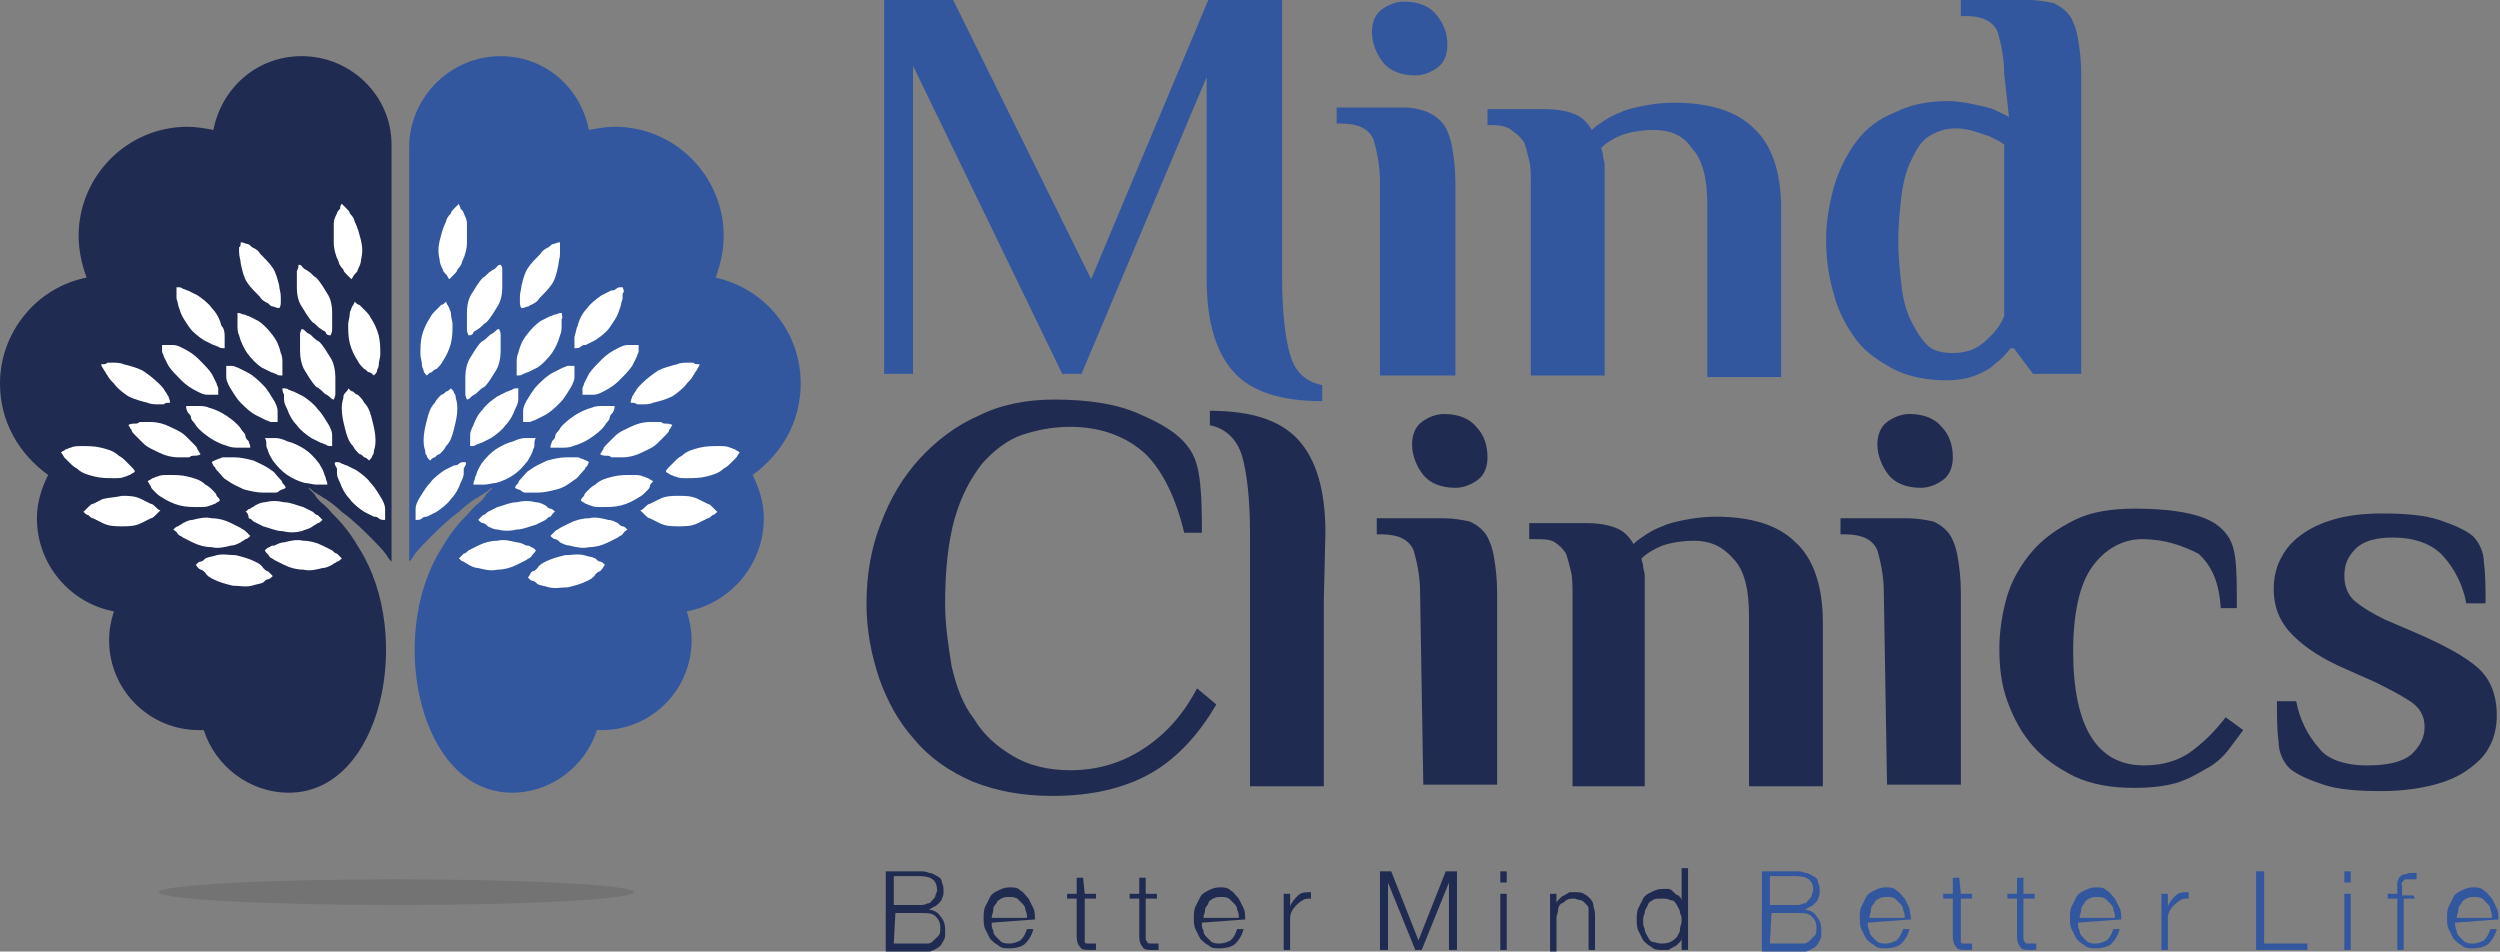 <?xml version="1.0" encoding="utf-8"?>
<!-- Generator: Adobe Illustrator 24.0.1, SVG Export Plug-In . SVG Version: 6.00 Build 0)  -->
<!DOCTYPE svg PUBLIC "-//W3C//DTD SVG 1.1//EN" "http://www.w3.org/Graphics/SVG/1.1/DTD/svg11.dtd">
<svg version="1.1" id="Layer_1" xmlns:x="http://ns.adobe.com/Extensibility/1.0/" xmlns:i="http://ns.adobe.com/AdobeIllustrator/10.0/" xmlns:graph="http://ns.adobe.com/Graphs/1.0/"
	 xmlns="http://www.w3.org/2000/svg" xmlns:xlink="http://www.w3.org/1999/xlink" x="0px" y="0px" width="155.8px" height="59.3px"
	 viewBox="0 0 155.8 59.3" style="enable-background:new 0 0 155.8 59.3;" xml:space="preserve">
<rect x="0" y="0" width="155.8" height="59.3" fill="#808080" stroke="none"/>
<style type="text/css">
	.st0{fill:#1F2B50;}
	.st1{fill:#FFFFFF;}
	.st2{fill:#32579F;}
	.st3{opacity:0.1;fill:#020203;enable-background:new    ;}
</style>
<g>
	<path class="st0" d="M18.8,3.5c-2.8,0-5,2-5.5,4.6c-0.5-0.1-1.1-0.2-1.6-0.2c-3.8,0-6.8,3.1-6.8,6.8c0,0.9,0.2,1.8,0.5,2.6
		C2.3,17.9,0,20.7,0,23.9c0,2.4,1.2,4.4,3,5.7c-0.4,0.8-0.7,1.7-0.7,2.7c0,2.9,2.1,5.3,4.8,5.8c-0.2,0.6-0.3,1.2-0.3,1.8
		c0,3.1,2.5,5.6,5.6,5.6c0.1,0,0.2,0,0.3,0c0.7,2.2,2.8,3.9,5.3,3.9c5.8,0,7.8-9.8,4.4-15.2c-0.4-0.7-0.9-1.4-1.5-2
		c-0.3-0.3-0.5-0.6-0.9-0.9c-0.2-0.2-0.3-0.3-0.4-0.5c-0.1-0.1-0.2-0.2-0.2-0.2c-0.1-0.1-0.2-0.2-0.2-0.2c0.1,0,0.2,0.1,0.3,0.2
		s0.2,0.1,0.3,0.2c0.2,0.1,0.3,0.2,0.5,0.3c0.3,0.2,0.7,0.5,1,0.8c0.7,0.5,1.3,1.1,1.9,1.7c0.3,0.3,0.6,0.6,0.9,1
		c0.1,0.2,0.2,0.3,0.3,0.4V9C24.4,6,21.9,3.5,18.8,3.5"/>
	<path class="st1" d="M5.2,31.9c0.1-0.1,0.2-0.2,0.3-0.3c0.1-0.1,0.2-0.2,0.3-0.2c0.2-0.1,0.4-0.2,0.6-0.3C6.8,31,7.2,31,7.6,30.9
		c0.4,0,0.8,0,1.2,0.2c0.2,0.1,0.4,0.2,0.6,0.3c0.1,0,0.2,0.1,0.3,0.2c0.1,0.1,0.2,0.2,0.3,0.2c-0.1,0.1-0.2,0.2-0.3,0.3
		c-0.1,0.1-0.2,0.2-0.3,0.2c-0.2,0.1-0.4,0.2-0.6,0.3c-0.4,0.2-0.8,0.2-1.2,0.2c-0.4,0-0.8,0-1.2-0.2c-0.2-0.1-0.4-0.2-0.6-0.3
		c-0.1,0-0.2-0.1-0.3-0.2C5.4,32.1,5.3,32,5.2,31.9"/>
	<path class="st1" d="M3.8,28.2C3.9,28.1,4,28.1,4.1,28c0.1,0,0.2-0.1,0.3-0.1c0.2-0.1,0.4-0.1,0.7-0.1c0.4,0,0.8,0,1.2,0.1
		c0.4,0.1,0.8,0.2,1.1,0.5c0.2,0.1,0.3,0.2,0.5,0.4c0.1,0.1,0.2,0.2,0.3,0.3c0.1,0.1,0.2,0.2,0.2,0.3c-0.1,0.1-0.2,0.1-0.3,0.2
		c-0.1,0-0.2,0.1-0.3,0.1c-0.2,0.1-0.4,0.1-0.7,0.1c-0.4,0-0.8,0-1.2-0.1c-0.4-0.1-0.8-0.2-1.1-0.5c-0.2-0.1-0.3-0.2-0.5-0.4
		c-0.1-0.1-0.2-0.2-0.3-0.3C4,28.5,3.9,28.3,3.8,28.2"/>
	<path class="st1" d="M21.3,12.7c0.1,0.1,0.2,0.2,0.3,0.3c0.1,0.1,0.2,0.2,0.2,0.3c0.2,0.2,0.3,0.4,0.3,0.5c0.2,0.4,0.3,0.8,0.4,1.2
		c0.1,0.4,0.1,0.8,0,1.2c0,0.2-0.1,0.4-0.2,0.6c0,0.1-0.1,0.2-0.2,0.3c-0.1,0.1-0.1,0.2-0.2,0.3c-0.1-0.1-0.2-0.2-0.3-0.3
		c-0.1-0.1-0.2-0.2-0.2-0.3c-0.2-0.2-0.3-0.4-0.3-0.5c-0.2-0.4-0.3-0.8-0.3-1.2c0-0.4,0-0.8,0-1.2c0-0.2,0.1-0.4,0.2-0.6
		c0-0.1,0.1-0.2,0.2-0.3C21.2,12.9,21.2,12.8,21.3,12.7"/>
	<path class="st1" d="M15,15.1c0.2,0,0.3,0.1,0.4,0.1c0.1,0,0.2,0.1,0.3,0.2c0.2,0.1,0.4,0.2,0.5,0.4c0.3,0.3,0.6,0.6,0.8,0.9
		c0.2,0.3,0.3,0.7,0.4,1.1c0,0.2,0.1,0.4,0.1,0.7c0,0.1,0,0.2,0,0.3c0,0.1,0,0.3-0.1,0.4c-0.2,0-0.3-0.1-0.4-0.1
		c-0.1,0-0.2-0.1-0.3-0.2c-0.2-0.1-0.4-0.2-0.5-0.4c-0.3-0.3-0.6-0.6-0.8-0.9c-0.2-0.3-0.3-0.7-0.4-1.2c0-0.2-0.1-0.4-0.1-0.7
		c0-0.1,0-0.2,0-0.3C15,15.4,15,15.2,15,15.1"/>
	<path class="st1" d="M11,17.9c0.2,0,0.3,0,0.4,0.1c0.1,0,0.2,0.1,0.3,0.1c0.2,0.1,0.4,0.2,0.6,0.3c0.3,0.2,0.7,0.5,0.9,0.8
		c0.3,0.3,0.5,0.7,0.6,1.1C14,20.5,14,20.8,14,21c0,0.1,0,0.2,0,0.3c0,0.1,0,0.3,0,0.4c-0.2,0-0.3,0-0.4-0.1c-0.1,0-0.2-0.1-0.3-0.1
		c-0.2-0.1-0.4-0.2-0.6-0.3c-0.3-0.2-0.7-0.5-0.9-0.8c-0.2-0.3-0.5-0.7-0.6-1.1c-0.1-0.2-0.1-0.4-0.2-0.7c0-0.1,0-0.2,0-0.3
		C11,18.2,11,18.1,11,17.9"/>
	<path class="st1" d="M6.3,22.7c0.2,0,0.3,0,0.4-0.1c0.1,0,0.2,0,0.3,0c0.2,0,0.5,0,0.7,0.1c0.4,0.1,0.8,0.2,1.2,0.4
		c0.3,0.2,0.7,0.5,1,0.8c0.2,0.2,0.3,0.3,0.4,0.5c0.1,0.1,0.1,0.2,0.2,0.3c0,0.1,0.1,0.2,0.1,0.4c-0.2,0-0.3,0-0.4,0.1
		c-0.1,0-0.2,0-0.3,0c-0.2,0-0.5,0-0.7-0.1c-0.4-0.1-0.8-0.2-1.2-0.4c-0.3-0.2-0.7-0.5-0.9-0.8c-0.2-0.2-0.3-0.3-0.4-0.5
		c-0.1-0.1-0.1-0.2-0.2-0.3C6.4,22.9,6.3,22.8,6.3,22.7"/>
	<path class="st1" d="M8,26.5c0.1-0.1,0.3-0.1,0.4-0.1c0.1,0,0.2,0,0.3-0.1c0.2,0,0.5,0,0.7,0c0.4,0,0.8,0.1,1.2,0.3
		c0.4,0.2,0.7,0.3,1,0.6c0.2,0.2,0.3,0.3,0.5,0.5c0.1,0.1,0.2,0.2,0.2,0.3c0.1,0.1,0.1,0.2,0.2,0.3c-0.1,0.1-0.3,0.1-0.4,0.1
		c-0.1,0-0.2,0-0.3,0.1c-0.2,0-0.5,0-0.7,0c-0.4,0-0.8-0.1-1.2-0.3c-0.4-0.2-0.7-0.3-1-0.6c-0.2-0.2-0.3-0.3-0.5-0.5
		c-0.1-0.1-0.2-0.2-0.2-0.3C8.1,26.7,8.1,26.6,8,26.5"/>
	<path class="st1" d="M10.1,21.5c0.2,0,0.3,0,0.4,0c0.1,0,0.2,0,0.3,0c0.2,0,0.4,0.1,0.6,0.2c0.4,0.2,0.7,0.4,1,0.7
		c0.3,0.3,0.6,0.6,0.8,0.9c0.1,0.2,0.2,0.4,0.3,0.6c0,0.1,0.1,0.2,0.1,0.3c0,0.1,0,0.2,0,0.4c-0.2,0-0.3,0-0.4,0c-0.1,0-0.2,0-0.3,0
		c-0.2,0-0.4-0.1-0.6-0.2c-0.4-0.2-0.7-0.4-1-0.7c-0.3-0.3-0.6-0.6-0.8-0.9c-0.1-0.2-0.2-0.4-0.3-0.6c0-0.1-0.1-0.2-0.1-0.3
		C10.1,21.8,10.1,21.7,10.1,21.5"/>
	<path class="st1" d="M18.6,16.5c0.2,0,0.2,0.1,0.3,0.2c0.1,0.1,0.2,0.1,0.3,0.2c0.2,0.1,0.3,0.3,0.5,0.4c0.3,0.3,0.5,0.7,0.7,1
		c0.2,0.3,0.3,0.7,0.3,1.2c0,0.2,0,0.4,0,0.7c0,0.1,0,0.2,0,0.3c0,0.1,0,0.2-0.1,0.4c-0.2,0-0.3-0.1-0.3-0.2
		c-0.1-0.1-0.2-0.1-0.3-0.2c-0.2-0.1-0.3-0.3-0.5-0.4c-0.3-0.3-0.5-0.7-0.7-1c-0.2-0.3-0.3-0.7-0.3-1.2c0-0.2,0-0.4,0-0.7
		c0-0.1,0-0.2,0-0.3C18.6,16.7,18.6,16.6,18.6,16.5"/>
	<path class="st1" d="M14.8,19.5c0.2,0,0.3,0.1,0.4,0.1c0.1,0,0.2,0.1,0.3,0.1c0.2,0.1,0.4,0.2,0.6,0.3c0.3,0.2,0.6,0.5,0.9,0.9
		s0.4,0.7,0.5,1.1c0.1,0.2,0.1,0.4,0.1,0.7c0,0.1,0,0.2,0,0.3c0,0.1,0,0.3,0,0.4c-0.2,0-0.3,0-0.4-0.1c-0.1,0-0.2-0.1-0.3-0.1
		c-0.2-0.1-0.4-0.2-0.6-0.3c-0.3-0.2-0.6-0.5-0.9-0.9c-0.2-0.3-0.4-0.7-0.5-1.1c-0.1-0.2-0.1-0.4-0.1-0.7c0-0.1,0-0.2,0-0.3
		C14.8,19.8,14.8,19.6,14.8,19.5"/>
	<path class="st1" d="M14.1,22.8c0.2,0,0.3,0,0.4,0c0.1,0,0.2,0.1,0.3,0.1c0.2,0.1,0.4,0.2,0.6,0.3c0.4,0.2,0.7,0.5,1,0.8
		c0.3,0.3,0.5,0.7,0.7,1c0.1,0.2,0.2,0.4,0.2,0.6c0,0.1,0,0.2,0,0.3s0,0.3,0,0.4c-0.2,0-0.3,0-0.4,0c-0.1,0-0.2-0.1-0.3-0.1
		c-0.2-0.1-0.4-0.2-0.6-0.3c-0.4-0.2-0.7-0.5-1-0.8c-0.3-0.3-0.5-0.7-0.7-1c-0.1-0.2-0.2-0.4-0.2-0.6c0-0.1,0-0.2,0-0.3
		C14.1,23.1,14.1,23,14.1,22.8"/>
	<path class="st1" d="M15.3,31.9c0.1-0.1,0.2-0.2,0.3-0.2c0.1-0.1,0.2-0.1,0.3-0.2c0.2-0.1,0.4-0.2,0.6-0.2c0.4-0.1,0.8-0.1,1.2,0
		c0.4,0,0.8,0.2,1.2,0.3c0.2,0.1,0.4,0.2,0.6,0.3c0.1,0.1,0.2,0.2,0.3,0.2c0.1,0.1,0.2,0.2,0.3,0.3c-0.1,0.1-0.2,0.2-0.3,0.2
		c-0.1,0.1-0.2,0.1-0.3,0.2C19.2,33,19,33,18.8,33.1c-0.4,0.1-0.8,0.1-1.2,0c-0.4,0-0.8-0.2-1.2-0.3c-0.2-0.1-0.4-0.2-0.6-0.3
		c-0.1-0.1-0.2-0.2-0.3-0.2C15.5,32.1,15.4,31.9,15.3,31.9"/>
	<path class="st1" d="M16.5,27.3c0.2,0,0.3,0,0.4,0c0.1,0,0.2,0,0.3,0c0.2,0,0.5,0.1,0.7,0.2c0.4,0.1,0.8,0.3,1.1,0.5
		c0.3,0.2,0.6,0.5,0.9,0.9c0.1,0.2,0.2,0.3,0.3,0.6c0,0.1,0.1,0.2,0.1,0.3s0.1,0.2,0.1,0.4c-0.2,0-0.3,0-0.4,0s-0.2,0-0.3,0
		c-0.2,0-0.5-0.1-0.7-0.1c-0.4-0.1-0.8-0.3-1.1-0.5c-0.3-0.2-0.6-0.5-0.9-0.9c-0.1-0.2-0.2-0.3-0.3-0.6c0-0.1-0.1-0.2-0.1-0.3
		C16.6,27.6,16.6,27.4,16.5,27.3"/>
	<path class="st1" d="M10.8,33c0.1-0.1,0.2-0.2,0.3-0.2c0.1-0.1,0.2-0.1,0.3-0.2c0.2-0.1,0.4-0.2,0.6-0.2c0.4-0.1,0.8-0.2,1.2-0.1
		c0.4,0,0.8,0.1,1.2,0.3c0.2,0.1,0.4,0.2,0.6,0.3c0.1,0.1,0.2,0.1,0.3,0.2c0.1,0.1,0.2,0.2,0.3,0.3c-0.1,0.1-0.2,0.2-0.3,0.2
		c-0.1,0.1-0.2,0.1-0.3,0.2c-0.2,0.1-0.4,0.2-0.6,0.2c-0.4,0.1-0.8,0.2-1.2,0.1c-0.4,0-0.8-0.1-1.2-0.3c-0.2-0.1-0.4-0.2-0.6-0.3
		c-0.1-0.1-0.2-0.1-0.3-0.2C11,33.1,10.9,33.1,10.8,33"/>
	<path class="st1" d="M13.2,28.8c0.1-0.1,0.2-0.1,0.4-0.2c0.1,0,0.2-0.1,0.3-0.1c0.2,0,0.5,0,0.7,0c0.4,0,0.8,0.1,1.2,0.2
		c0.4,0.2,0.7,0.3,1.1,0.6c0.2,0.1,0.3,0.3,0.5,0.5c0.1,0.1,0.2,0.2,0.2,0.3c0.1,0.1,0.2,0.2,0.2,0.3c-0.1,0.1-0.3,0.1-0.4,0.2
		s-0.2,0.1-0.3,0.1c-0.2,0-0.5,0-0.7,0c-0.4,0-0.8-0.1-1.2-0.2c-0.4-0.2-0.7-0.3-1.1-0.6c-0.2-0.1-0.3-0.3-0.5-0.5
		c-0.1-0.1-0.2-0.2-0.2-0.3C13.3,29.1,13.3,29,13.2,28.8"/>
	<path class="st1" d="M22.1,18.8c0.1,0.1,0.2,0.2,0.3,0.2c0.1,0.1,0.2,0.2,0.3,0.3c0.2,0.2,0.3,0.3,0.4,0.5c0.2,0.3,0.4,0.7,0.5,1.1
		s0.1,0.8,0.1,1.2c0,0.2-0.1,0.4-0.1,0.7c0,0.1-0.1,0.2-0.1,0.3s-0.1,0.2-0.2,0.3c-0.1-0.1-0.2-0.2-0.3-0.2s-0.2-0.2-0.3-0.2
		c-0.2-0.2-0.3-0.3-0.4-0.5c-0.2-0.3-0.4-0.7-0.5-1.1c-0.1-0.4-0.1-0.8-0.1-1.2c0-0.2,0.1-0.4,0.1-0.7c0-0.1,0.1-0.2,0.1-0.3
		C22,19,22.1,18.9,22.1,18.8"/>
	<path class="st1" d="M18.8,20.5c0.1,0,0.2,0.1,0.3,0.2c0.1,0.1,0.2,0.1,0.3,0.2c0.2,0.2,0.3,0.3,0.5,0.4c0.3,0.3,0.5,0.7,0.7,1
		c0.2,0.3,0.3,0.8,0.3,1.2c0,0.2,0,0.4,0,0.7c0,0.1,0,0.2,0,0.3c0,0.1,0,0.2-0.1,0.4c-0.1,0-0.2-0.1-0.3-0.2
		c-0.1-0.1-0.2-0.1-0.3-0.2c-0.2-0.2-0.3-0.3-0.5-0.4c-0.3-0.3-0.5-0.7-0.7-1s-0.3-0.8-0.3-1.2c0-0.2,0-0.4,0-0.7c0-0.1,0-0.2,0-0.3
		C18.7,20.8,18.7,20.7,18.8,20.5"/>
	<path class="st1" d="M21.7,24.2c0.1,0.1,0.2,0.2,0.3,0.2c0.1,0.1,0.2,0.2,0.3,0.2c0.2,0.2,0.3,0.3,0.4,0.5c0.3,0.3,0.4,0.7,0.5,1.1
		c0.1,0.4,0.2,0.8,0.2,1.2c0,0.2,0,0.4-0.1,0.7c0,0.1,0,0.2-0.1,0.3c0,0.1-0.1,0.2-0.2,0.3c-0.1-0.1-0.2-0.2-0.3-0.2
		c-0.1-0.1-0.2-0.2-0.3-0.2c-0.2-0.2-0.3-0.3-0.4-0.5c-0.3-0.3-0.4-0.7-0.5-1.1s-0.2-0.8-0.2-1.2c0-0.2,0-0.4,0.1-0.7
		c0-0.1,0-0.2,0.1-0.3C21.6,24.4,21.7,24.3,21.7,24.2"/>
	<path class="st1" d="M17.6,24.2c0.2,0,0.3,0,0.4,0.1c0.1,0,0.2,0.1,0.3,0.1c0.2,0.1,0.4,0.2,0.6,0.3c0.3,0.2,0.7,0.5,0.9,0.8
		c0.3,0.3,0.5,0.7,0.7,1c0.1,0.2,0.2,0.4,0.2,0.6c0,0.1,0,0.2,0,0.3s0,0.3,0,0.4c-0.2,0-0.3,0-0.4-0.1c-0.1,0-0.2-0.1-0.3-0.1
		c-0.2-0.1-0.4-0.2-0.6-0.3c-0.3-0.2-0.7-0.5-0.9-0.8c-0.3-0.3-0.5-0.7-0.6-1c-0.1-0.2-0.2-0.4-0.2-0.6c0-0.1,0-0.2,0-0.3
		C17.6,24.4,17.6,24.3,17.6,24.2"/>
	<path class="st1" d="M9.2,30c0.1-0.1,0.2-0.1,0.3-0.2c0.1,0,0.2-0.1,0.3-0.1c0.2-0.1,0.4-0.1,0.7-0.1c0.4,0,0.8,0,1.2,0.1
		c0.4,0.1,0.8,0.2,1.1,0.5c0.2,0.1,0.3,0.2,0.5,0.4c0.1,0.1,0.2,0.2,0.2,0.3c0.1,0.1,0.2,0.2,0.2,0.3c-0.1,0.1-0.2,0.1-0.3,0.2
		c-0.1,0-0.2,0.1-0.3,0.1c-0.2,0.1-0.4,0.1-0.7,0.1c-0.4,0-0.8,0-1.2-0.1c-0.4-0.1-0.8-0.3-1.1-0.5c-0.2-0.1-0.3-0.2-0.5-0.4
		c-0.1-0.1-0.2-0.2-0.2-0.3C9.3,30.2,9.3,30.1,9.2,30"/>
	<path class="st1" d="M11.6,25.3c0.2,0,0.3,0,0.4,0c0.1,0,0.2,0,0.3,0c0.2,0,0.5,0,0.7,0.1c0.4,0.1,0.8,0.3,1.1,0.5
		c0.3,0.2,0.7,0.5,0.9,0.8c0.1,0.2,0.3,0.3,0.3,0.5c0,0.1,0.1,0.2,0.2,0.3c0,0.1,0.1,0.2,0.1,0.4c-0.2,0-0.3,0-0.4,0
		c-0.1,0-0.2,0-0.3,0c-0.2,0-0.5,0-0.7-0.1c-0.4-0.1-0.8-0.3-1.1-0.5c-0.3-0.2-0.7-0.5-0.9-0.8c-0.1-0.2-0.3-0.3-0.3-0.5
		c0-0.1-0.1-0.2-0.2-0.3C11.6,25.5,11.6,25.4,11.6,25.3"/>
	<path class="st1" d="M20.9,28.8c0.2,0,0.3,0,0.4,0.1c0.1,0,0.2,0.1,0.3,0.1c0.2,0.1,0.4,0.2,0.6,0.3c0.3,0.2,0.7,0.5,0.9,0.8
		c0.3,0.3,0.5,0.7,0.7,1c0.1,0.2,0.2,0.4,0.2,0.6c0,0.1,0,0.2,0,0.3c0,0.1,0,0.3,0,0.4c-0.2,0-0.3,0-0.4-0.1s-0.2-0.1-0.3-0.1
		c-0.2-0.1-0.4-0.2-0.6-0.3c-0.3-0.2-0.7-0.5-0.9-0.8c-0.3-0.3-0.5-0.7-0.6-1c-0.1-0.2-0.2-0.4-0.2-0.6c0-0.1,0-0.2,0-0.3
		C20.9,29,20.8,28.9,20.9,28.8"/>
	<path class="st2" d="M31.2,3.5c2.8,0,5,2,5.5,4.6c0.5-0.1,1.1-0.2,1.6-0.2c3.8,0,6.8,3.1,6.8,6.8c0,0.9-0.2,1.8-0.5,2.6
		c3.1,0.7,5.3,3.4,5.3,6.6c0,2.4-1.2,4.4-3,5.7c0.4,0.8,0.7,1.7,0.7,2.7c0,2.9-2.1,5.3-4.8,5.8c0.2,0.6,0.3,1.2,0.3,1.8
		c0,3.1-2.5,5.6-5.6,5.6c-0.1,0-0.2,0-0.3,0c-0.7,2.2-2.8,3.9-5.3,3.9c-5.8,0-7.8-9.8-4.4-15.2c0.4-0.7,0.9-1.4,1.5-2
		c0.3-0.3,0.5-0.6,0.9-0.9c0.2-0.2,0.3-0.3,0.4-0.5c0.1-0.1,0.2-0.2,0.2-0.2c0.1-0.1,0.2-0.2,0.2-0.2c-0.1,0-0.2,0.1-0.3,0.2
		s-0.2,0.1-0.3,0.2c-0.2,0.1-0.3,0.2-0.5,0.3c-0.3,0.2-0.7,0.5-1,0.8c-0.7,0.5-1.3,1.1-1.9,1.7c-0.3,0.3-0.6,0.6-0.9,1
		c-0.1,0.2-0.2,0.3-0.3,0.4V9C25.6,6,28.1,3.5,31.2,3.5"/>
	<path class="st1" d="M16.5,34.3c0.1-0.1,0.2-0.2,0.3-0.2C16.9,34,17,34,17.1,34c0.2-0.1,0.4-0.2,0.6-0.2c0.4-0.1,0.8-0.2,1.2-0.1
		c0.4,0,0.8,0.1,1.2,0.3c0.2,0.1,0.4,0.2,0.6,0.3c0.1,0.1,0.2,0.2,0.3,0.2c0.1,0.1,0.2,0.2,0.3,0.3c-0.1,0.1-0.2,0.2-0.3,0.2
		c-0.1,0.1-0.2,0.1-0.3,0.2c-0.2,0.1-0.4,0.2-0.6,0.2c-0.4,0.1-0.8,0.2-1.2,0.1c-0.4,0-0.8-0.1-1.2-0.3c-0.2-0.1-0.4-0.2-0.6-0.3
		c-0.1-0.1-0.2-0.1-0.3-0.2C16.7,34.5,16.6,34.5,16.5,34.3"/>
	<path class="st1" d="M12.2,35.2c0.1-0.1,0.2-0.2,0.3-0.2c0.1,0,0.2-0.1,0.3-0.2c0.2-0.1,0.4-0.1,0.7-0.2c0.4-0.1,0.8,0,1.2,0
		c0.4,0.1,0.8,0.2,1.2,0.4c0.2,0.1,0.4,0.2,0.5,0.4c0.1,0.1,0.2,0.2,0.3,0.2c0.1,0.1,0.2,0.2,0.3,0.3c-0.1,0.1-0.2,0.2-0.3,0.2
		c-0.1,0-0.2,0.1-0.3,0.2c-0.2,0.1-0.4,0.1-0.7,0.2c-0.4,0.1-0.8,0-1.2,0c-0.4-0.1-0.8-0.2-1.2-0.4c-0.2-0.1-0.4-0.2-0.5-0.4
		c-0.1-0.1-0.2-0.2-0.3-0.2C12.3,35.4,12.3,35.3,12.2,35.2"/>
	<path class="st1" d="M44.7,31.9c-0.1-0.1-0.2-0.2-0.3-0.3c-0.1-0.1-0.2-0.2-0.3-0.2c-0.2-0.1-0.4-0.2-0.6-0.3
		c-0.4-0.2-0.8-0.2-1.2-0.2c-0.4,0-0.8,0-1.2,0.2c-0.2,0.1-0.4,0.2-0.6,0.3c-0.1,0-0.2,0.1-0.3,0.2c-0.1,0.1-0.2,0.2-0.3,0.2
		c0.1,0.1,0.2,0.2,0.3,0.3s0.2,0.2,0.3,0.2c0.2,0.1,0.4,0.2,0.6,0.3c0.4,0.2,0.8,0.2,1.2,0.2c0.4,0,0.8,0,1.2-0.2
		c0.2-0.1,0.4-0.2,0.6-0.3c0.1,0,0.2-0.1,0.3-0.2C44.5,32.1,44.6,32,44.7,31.9"/>
	<path class="st1" d="M46.1,28.2c-0.1-0.1-0.2-0.1-0.3-0.2c-0.1,0-0.2-0.1-0.3-0.1c-0.2-0.1-0.4-0.1-0.7-0.1c-0.4,0-0.8,0-1.2,0.1
		c-0.4,0.1-0.8,0.2-1.1,0.5c-0.2,0.1-0.3,0.2-0.5,0.4c-0.1,0.1-0.2,0.2-0.3,0.3c-0.1,0.1-0.2,0.2-0.2,0.3c0.1,0.1,0.2,0.1,0.3,0.2
		c0.1,0,0.2,0.1,0.3,0.1c0.2,0.1,0.4,0.1,0.7,0.1c0.4,0,0.8,0,1.2-0.1c0.4-0.1,0.8-0.2,1.1-0.5c0.2-0.1,0.3-0.2,0.5-0.4
		c0.1-0.1,0.2-0.2,0.3-0.3C45.9,28.5,46,28.3,46.1,28.2"/>
	<path class="st1" d="M28.6,12.7c-0.1,0.1-0.2,0.2-0.3,0.3c-0.1,0.1-0.2,0.2-0.2,0.3c-0.2,0.2-0.3,0.4-0.3,0.5
		c-0.2,0.4-0.3,0.8-0.4,1.2c-0.1,0.4-0.1,0.8,0,1.2c0,0.2,0.1,0.4,0.2,0.6c0,0.1,0.1,0.2,0.2,0.3c0.1,0.1,0.1,0.2,0.2,0.3
		c0.1-0.1,0.2-0.2,0.3-0.3c0.1-0.1,0.2-0.2,0.2-0.3c0.2-0.2,0.3-0.4,0.3-0.5c0.2-0.4,0.3-0.8,0.3-1.2c0-0.4,0-0.8,0-1.2
		c0-0.2-0.1-0.4-0.2-0.6c0-0.1-0.1-0.2-0.2-0.3C28.7,12.9,28.6,12.8,28.6,12.7"/>
	<path class="st1" d="M34.9,15.1c-0.2,0-0.3,0.1-0.4,0.1s-0.2,0.1-0.3,0.2c-0.2,0.1-0.4,0.2-0.5,0.4c-0.3,0.3-0.6,0.6-0.8,0.9
		c-0.2,0.3-0.3,0.7-0.4,1.1c0,0.2-0.1,0.4-0.1,0.7c0,0.1,0,0.2,0,0.3c0,0.1,0,0.3,0.1,0.4c0.2,0,0.3-0.1,0.4-0.1S33,19,33.1,19
		c0.2-0.1,0.4-0.2,0.5-0.4c0.3-0.3,0.6-0.6,0.8-0.9c0.2-0.3,0.3-0.7,0.4-1.2c0-0.2,0.1-0.4,0.1-0.7c0-0.1,0-0.2,0-0.3
		C34.9,15.4,34.9,15.2,34.9,15.1"/>
	<path class="st1" d="M38.8,17.9c-0.2,0-0.3,0-0.4,0.1s-0.2,0.1-0.3,0.1c-0.2,0.1-0.4,0.2-0.6,0.3c-0.3,0.2-0.7,0.5-0.9,0.8
		c-0.3,0.3-0.5,0.7-0.6,1.1c-0.1,0.2-0.1,0.4-0.2,0.7c0,0.1,0,0.2,0,0.3c0,0.1,0,0.3,0,0.4c0.2,0,0.3,0,0.4-0.1s0.2-0.1,0.3-0.1
		c0.2-0.1,0.4-0.2,0.6-0.3c0.3-0.2,0.7-0.5,0.9-0.8s0.5-0.7,0.6-1.1c0.1-0.2,0.1-0.4,0.2-0.7c0-0.1,0-0.2,0-0.3
		C38.9,18.2,38.9,18.1,38.8,17.9"/>
	<path class="st1" d="M43.6,22.7c-0.2,0-0.3,0-0.4-0.1c-0.1,0-0.2,0-0.3,0c-0.2,0-0.5,0-0.7,0.1c-0.4,0.1-0.8,0.2-1.2,0.4
		c-0.3,0.2-0.7,0.5-1,0.8c-0.2,0.2-0.3,0.3-0.4,0.5c-0.1,0.1-0.1,0.2-0.2,0.3c0,0.1-0.1,0.2-0.1,0.4c0.2,0,0.3,0,0.4,0.1
		c0.1,0,0.2,0,0.3,0c0.2,0,0.5,0,0.7-0.1c0.4-0.1,0.8-0.2,1.2-0.4c0.3-0.2,0.7-0.5,0.9-0.8c0.2-0.2,0.3-0.3,0.4-0.5
		c0.1-0.1,0.1-0.2,0.2-0.3C43.5,22.9,43.6,22.8,43.6,22.7"/>
	<path class="st1" d="M41.9,26.5c-0.1-0.1-0.3-0.1-0.4-0.1c-0.1,0-0.2,0-0.3-0.1c-0.2,0-0.5,0-0.7,0c-0.4,0-0.8,0.1-1.2,0.3
		c-0.4,0.2-0.7,0.3-1,0.6c-0.2,0.2-0.3,0.3-0.5,0.5c-0.1,0.1-0.2,0.2-0.2,0.3c-0.1,0.1-0.1,0.2-0.2,0.3c0.1,0.1,0.3,0.1,0.4,0.1
		c0.1,0,0.2,0,0.3,0.1c0.2,0,0.5,0,0.7,0c0.4,0,0.8-0.1,1.2-0.3c0.4-0.2,0.7-0.3,1-0.6c0.2-0.2,0.3-0.3,0.5-0.5
		c0.1-0.1,0.2-0.2,0.2-0.3C41.8,26.7,41.8,26.6,41.9,26.5"/>
	<path class="st1" d="M39.8,21.5c-0.2,0-0.3,0-0.4,0s-0.2,0-0.3,0c-0.2,0-0.4,0.1-0.6,0.2c-0.4,0.2-0.7,0.4-1,0.7
		c-0.3,0.3-0.6,0.6-0.8,0.9c-0.1,0.2-0.2,0.4-0.3,0.6c0,0.1-0.1,0.2-0.1,0.3c0,0.1,0,0.2,0,0.4c0.2,0,0.3,0,0.4,0s0.2,0,0.3,0
		c0.2,0,0.4-0.1,0.6-0.2c0.4-0.2,0.7-0.4,1-0.7c0.3-0.3,0.6-0.6,0.8-0.9c0.1-0.2,0.2-0.4,0.3-0.6c0-0.1,0.1-0.2,0.1-0.3
		C39.8,21.8,39.8,21.7,39.8,21.5"/>
	<path class="st1" d="M31.2,16.5c-0.2,0-0.2,0.1-0.3,0.2c-0.1,0.1-0.2,0.1-0.3,0.2c-0.2,0.1-0.3,0.3-0.5,0.4c-0.3,0.3-0.5,0.7-0.7,1
		c-0.2,0.3-0.3,0.7-0.3,1.2c0,0.2,0,0.4,0,0.7c0,0.1,0,0.2,0,0.3c0,0.1,0,0.2,0.1,0.4c0.2,0,0.3-0.1,0.3-0.2
		c0.1-0.1,0.2-0.1,0.3-0.2c0.2-0.1,0.3-0.3,0.5-0.4c0.3-0.3,0.5-0.7,0.7-1s0.3-0.7,0.3-1.2c0-0.2,0-0.4,0-0.7c0-0.1,0-0.2,0-0.3
		C31.3,16.7,31.3,16.6,31.2,16.5"/>
	<path class="st1" d="M35,19.5c-0.2,0-0.3,0.1-0.4,0.1c-0.1,0-0.2,0.1-0.3,0.1c-0.2,0.1-0.4,0.2-0.6,0.3c-0.3,0.2-0.6,0.5-0.9,0.9
		s-0.4,0.7-0.5,1.1c-0.1,0.2-0.1,0.4-0.1,0.7c0,0.1,0,0.2,0,0.3c0,0.1,0,0.3,0,0.4c0.2,0,0.3,0,0.4-0.1c0.1,0,0.2-0.1,0.3-0.1
		c0.2-0.1,0.4-0.2,0.6-0.3c0.3-0.2,0.6-0.5,0.9-0.9c0.2-0.3,0.4-0.7,0.5-1.1c0.1-0.2,0.1-0.4,0.1-0.7c0-0.1,0-0.2,0-0.3
		C35.1,19.8,35,19.6,35,19.5"/>
	<path class="st1" d="M35.8,22.8c-0.2,0-0.3,0-0.4,0c-0.1,0-0.2,0.1-0.3,0.1c-0.2,0.1-0.4,0.2-0.6,0.3c-0.4,0.2-0.7,0.5-1,0.8
		c-0.3,0.3-0.5,0.7-0.7,1c-0.1,0.2-0.2,0.4-0.2,0.6c0,0.1,0,0.2,0,0.3s0,0.3,0,0.4c0.2,0,0.3,0,0.4,0c0.1,0,0.2-0.1,0.3-0.1
		c0.2-0.1,0.4-0.2,0.6-0.3c0.4-0.2,0.7-0.5,1-0.8c0.3-0.3,0.5-0.7,0.7-1c0.1-0.2,0.2-0.4,0.2-0.6c0-0.1,0-0.2,0-0.3
		C35.8,23.1,35.8,23,35.8,22.8"/>
	<path class="st1" d="M34.6,31.9c-0.1-0.1-0.2-0.2-0.3-0.2s-0.2-0.1-0.3-0.2c-0.2-0.1-0.4-0.2-0.6-0.2c-0.4-0.1-0.8-0.1-1.2,0
		c-0.4,0-0.8,0.2-1.2,0.3c-0.2,0.1-0.4,0.2-0.6,0.3c-0.1,0.1-0.2,0.2-0.3,0.2c-0.1,0.1-0.2,0.2-0.3,0.3c0.1,0.1,0.2,0.2,0.3,0.2
		s0.2,0.1,0.3,0.2c0.2,0.1,0.4,0.2,0.6,0.2c0.4,0.1,0.8,0.1,1.2,0c0.4,0,0.8-0.2,1.2-0.3c0.2-0.1,0.4-0.2,0.6-0.3
		c0.1-0.1,0.2-0.2,0.3-0.2C34.4,32.1,34.5,31.9,34.6,31.9"/>
	<path class="st1" d="M33.4,27.3c-0.2,0-0.3,0-0.4,0s-0.2,0-0.3,0c-0.2,0-0.5,0.1-0.7,0.2c-0.4,0.1-0.8,0.3-1.1,0.5
		c-0.3,0.2-0.6,0.5-0.9,0.9c-0.1,0.2-0.2,0.3-0.3,0.6c0,0.1-0.1,0.2-0.1,0.3c0,0.1-0.1,0.2-0.1,0.4c0.2,0,0.3,0,0.4,0s0.2,0,0.3,0
		c0.2,0,0.5-0.1,0.7-0.1c0.4-0.1,0.8-0.3,1.1-0.5c0.3-0.2,0.6-0.5,0.9-0.9c0.1-0.2,0.2-0.3,0.3-0.6c0-0.1,0.1-0.2,0.1-0.3
		C33.3,27.6,33.3,27.4,33.4,27.3"/>
	<path class="st1" d="M39.1,33c-0.1-0.1-0.2-0.2-0.3-0.2s-0.2-0.1-0.3-0.2c-0.2-0.1-0.4-0.2-0.6-0.2c-0.4-0.1-0.8-0.2-1.2-0.1
		c-0.4,0-0.8,0.1-1.2,0.3c-0.2,0.1-0.4,0.2-0.6,0.3c-0.1,0.1-0.2,0.1-0.3,0.2c-0.1,0.1-0.2,0.2-0.3,0.3c0.1,0.1,0.2,0.2,0.3,0.2
		s0.2,0.1,0.3,0.2c0.2,0.1,0.4,0.2,0.6,0.2c0.4,0.1,0.8,0.2,1.2,0.1c0.4,0,0.8-0.1,1.2-0.3c0.2-0.1,0.4-0.2,0.6-0.3
		c0.1-0.1,0.2-0.1,0.3-0.2C38.9,33.1,39,33.1,39.1,33"/>
	<path class="st1" d="M36.7,28.8c-0.1-0.1-0.2-0.1-0.4-0.2c-0.1,0-0.2-0.1-0.3-0.1c-0.2,0-0.5,0-0.7,0c-0.4,0-0.8,0.1-1.2,0.2
		c-0.4,0.2-0.7,0.3-1.1,0.6c-0.2,0.1-0.3,0.3-0.5,0.5c-0.1,0.1-0.2,0.2-0.2,0.3c-0.1,0.1-0.2,0.2-0.2,0.3c0.1,0.1,0.3,0.1,0.4,0.2
		s0.2,0.1,0.3,0.1c0.2,0,0.5,0,0.7,0c0.4,0,0.8-0.1,1.2-0.2s0.7-0.3,1.1-0.6c0.2-0.1,0.3-0.3,0.5-0.5c0.1-0.1,0.2-0.2,0.2-0.3
		C36.6,29.1,36.6,29,36.7,28.8"/>
	<path class="st1" d="M27.8,18.8c-0.1,0.1-0.2,0.2-0.3,0.2c-0.1,0.1-0.2,0.2-0.3,0.3c-0.2,0.2-0.3,0.3-0.4,0.5
		c-0.2,0.3-0.4,0.7-0.5,1.1c-0.1,0.4-0.1,0.8-0.1,1.2c0,0.2,0.1,0.4,0.1,0.7c0,0.1,0.1,0.2,0.1,0.3c0,0.1,0.1,0.2,0.2,0.3
		c0.1-0.1,0.2-0.2,0.3-0.2c0.1-0.1,0.2-0.2,0.3-0.2c0.2-0.2,0.3-0.3,0.4-0.5c0.2-0.3,0.4-0.7,0.5-1.1c0.1-0.4,0.1-0.8,0.1-1.2
		c0-0.2-0.1-0.4-0.1-0.7c0-0.1-0.1-0.2-0.1-0.3C27.9,19,27.8,18.9,27.8,18.8"/>
	<path class="st1" d="M31.1,20.5c-0.1,0-0.2,0.1-0.3,0.2c-0.1,0.1-0.2,0.1-0.3,0.2c-0.2,0.2-0.3,0.3-0.5,0.4c-0.3,0.3-0.5,0.7-0.7,1
		c-0.2,0.3-0.3,0.8-0.3,1.2c0,0.2,0,0.4,0,0.7c0,0.1,0,0.2,0,0.3c0,0.1,0,0.2,0.1,0.4c0.1,0,0.2-0.1,0.3-0.2
		c0.1-0.1,0.2-0.1,0.3-0.2c0.2-0.2,0.3-0.3,0.5-0.4c0.3-0.3,0.5-0.7,0.7-1c0.2-0.3,0.3-0.8,0.3-1.2c0-0.2,0-0.4,0-0.7
		c0-0.1,0-0.2,0-0.3C31.2,20.8,31.2,20.7,31.1,20.5"/>
	<path class="st1" d="M28.1,24.2c-0.1,0.1-0.2,0.2-0.3,0.2c-0.1,0.1-0.2,0.2-0.3,0.2c-0.2,0.2-0.3,0.3-0.4,0.5
		c-0.3,0.3-0.4,0.7-0.5,1.1c-0.1,0.4-0.2,0.8-0.2,1.2c0,0.2,0,0.4,0.1,0.7c0,0.1,0,0.2,0.1,0.3c0,0.1,0.1,0.2,0.2,0.3
		c0.1-0.1,0.2-0.2,0.3-0.2c0.1-0.1,0.2-0.2,0.3-0.2c0.2-0.2,0.3-0.3,0.4-0.5c0.3-0.3,0.4-0.7,0.5-1.1s0.2-0.8,0.2-1.2
		c0-0.2,0-0.4-0.1-0.7c0-0.1,0-0.2-0.1-0.3C28.3,24.4,28.2,24.3,28.1,24.2"/>
	<path class="st1" d="M32.3,24.2c-0.2,0-0.3,0-0.4,0.1c-0.1,0-0.2,0.1-0.3,0.1c-0.2,0.1-0.4,0.2-0.6,0.3c-0.3,0.2-0.7,0.5-0.9,0.8
		c-0.3,0.3-0.5,0.7-0.6,1c-0.1,0.2-0.2,0.4-0.2,0.6c0,0.1,0,0.2,0,0.3s0,0.3,0,0.4c0.2,0,0.3,0,0.4-0.1c0.1,0,0.2-0.1,0.3-0.1
		c0.2-0.1,0.4-0.2,0.6-0.3c0.3-0.2,0.7-0.5,0.9-0.8c0.3-0.3,0.5-0.7,0.6-1c0.1-0.2,0.2-0.4,0.2-0.6c0-0.1,0-0.2,0-0.3
		S32.3,24.3,32.3,24.2"/>
	<path class="st1" d="M40.7,30c-0.1-0.1-0.2-0.1-0.3-0.2c-0.1,0-0.2-0.1-0.3-0.1c-0.2-0.1-0.4-0.1-0.7-0.1c-0.4,0-0.8,0-1.2,0.1
		c-0.4,0.1-0.8,0.2-1.1,0.5c-0.2,0.1-0.3,0.2-0.5,0.4c-0.1,0.1-0.2,0.2-0.2,0.3c-0.1,0.1-0.2,0.2-0.2,0.3c0.1,0.1,0.2,0.1,0.3,0.2
		c0.1,0,0.2,0.1,0.3,0.1c0.2,0.1,0.4,0.1,0.7,0.1c0.4,0,0.8,0,1.2-0.1c0.4-0.1,0.8-0.3,1.1-0.5c0.2-0.1,0.3-0.2,0.5-0.4
		c0.1-0.1,0.2-0.2,0.2-0.3C40.5,30.2,40.6,30.1,40.7,30"/>
	<path class="st1" d="M38.3,25.3c-0.2,0-0.3,0-0.4,0s-0.2,0-0.3,0c-0.2,0-0.5,0-0.7,0.1c-0.4,0.1-0.8,0.3-1.1,0.5
		c-0.3,0.2-0.7,0.5-0.9,0.8c-0.1,0.2-0.3,0.3-0.3,0.5c0,0.1-0.1,0.2-0.2,0.3c0,0.1-0.1,0.2-0.1,0.4c0.2,0,0.3,0,0.4,0s0.2,0,0.3,0
		c0.2,0,0.5,0,0.7-0.1c0.4-0.1,0.8-0.3,1.1-0.5c0.3-0.2,0.7-0.5,0.9-0.8c0.1-0.2,0.3-0.3,0.3-0.5c0-0.1,0.1-0.2,0.2-0.3
		C38.3,25.5,38.3,25.4,38.3,25.3"/>
	<path class="st1" d="M29,28.8c-0.2,0-0.3,0-0.4,0.1s-0.2,0.1-0.3,0.1c-0.2,0.1-0.4,0.2-0.6,0.3c-0.3,0.2-0.7,0.5-0.9,0.8
		c-0.3,0.3-0.5,0.7-0.7,1c-0.1,0.2-0.2,0.4-0.2,0.6c0,0.1,0,0.2,0,0.3c0,0.1,0,0.3,0,0.4c0.2,0,0.3,0,0.4-0.1s0.2-0.1,0.3-0.1
		c0.2-0.1,0.4-0.2,0.6-0.3c0.3-0.2,0.7-0.5,0.9-0.8c0.3-0.3,0.5-0.7,0.6-1c0.1-0.2,0.2-0.4,0.2-0.6c0-0.1,0-0.2,0-0.3
		C29,29,29.1,28.9,29,28.8"/>
	<path class="st1" d="M33.4,34.3c-0.1-0.1-0.2-0.2-0.3-0.2C33,34,32.9,34,32.8,34c-0.2-0.1-0.4-0.2-0.6-0.2
		c-0.4-0.1-0.8-0.2-1.2-0.1c-0.4,0-0.8,0.1-1.2,0.3c-0.2,0.1-0.4,0.2-0.6,0.3c-0.1,0.1-0.2,0.2-0.3,0.2c-0.1,0.1-0.2,0.2-0.3,0.3
		c0.1,0.1,0.2,0.2,0.3,0.2c0.1,0.1,0.2,0.1,0.3,0.2c0.2,0.1,0.4,0.2,0.6,0.2c0.4,0.1,0.8,0.2,1.2,0.1c0.4,0,0.8-0.1,1.2-0.3
		c0.2-0.1,0.4-0.2,0.6-0.3c0.1-0.1,0.2-0.1,0.3-0.2C33.2,34.5,33.3,34.5,33.4,34.3"/>
	<path class="st1" d="M37.7,35.2c-0.1-0.1-0.2-0.2-0.3-0.2s-0.2-0.1-0.3-0.2c-0.2-0.1-0.4-0.1-0.7-0.2c-0.4-0.1-0.8,0-1.2,0
		c-0.4,0.1-0.8,0.2-1.2,0.4c-0.2,0.1-0.4,0.2-0.5,0.4c-0.1,0.1-0.2,0.2-0.3,0.2S33,35.9,32.9,36c0.1,0.1,0.2,0.2,0.3,0.2
		c0.1,0,0.2,0.1,0.3,0.2c0.2,0.1,0.4,0.1,0.7,0.2c0.4,0.1,0.8,0,1.2,0c0.4-0.1,0.8-0.2,1.2-0.4c0.2-0.1,0.4-0.2,0.5-0.4
		c0.1-0.1,0.2-0.2,0.3-0.2C37.6,35.4,37.6,35.3,37.7,35.2"/>
	<path class="st2" d="M79.9,17.3c0,2.1,0.2,3.8,0.5,4.8c0.3,1.1,1,1.7,2,1.9V25c-2.6,0-4.4-0.6-5.5-1.8c-1.1-1.2-1.7-3.1-1.7-5.8
		V4.8l-7.8,18.5h-1.2L56.9,4.1v19.2h-1.8V0h4.3L68,17.4L75.3,0h4.6L79.9,17.3L79.9,17.3z"/>
	<path class="st2" d="M86,11.3c0-1-0.2-1.9-0.4-2.6c-0.3-0.7-1-1-2-1h-0.3v-1h4.2C88,6.7,88.5,6.8,89,7c0.4,0.2,0.7,0.4,1,0.8
		c0.2,0.3,0.4,0.8,0.5,1.4s0.2,1.3,0.2,2.2v12H86L86,11.3L86,11.3z M90.2,2.8c0,0.6-0.2,1.1-0.6,1.4c-0.4,0.3-0.9,0.5-1.4,0.5
		c-0.9,0-1.6-0.3-2-0.8c-0.4-0.5-0.7-1.2-0.7-1.9c0-0.6,0.2-1.1,0.6-1.4s0.9-0.5,1.4-0.5c0.9,0,1.6,0.3,2,0.8
		C90,1.5,90.2,2.1,90.2,2.8z"/>
	<path class="st2" d="M103.1,8.1c-0.7,0-1.4,0.1-2,0.3c-0.5,0.2-1,0.5-1.3,0.8c0,0.2,0.1,0.3,0.1,0.5c0,0.2,0.1,0.3,0.1,0.6
		c0,0.2,0,0.5,0,0.8v12.3h-4.6v-12c0-0.5,0-1-0.1-1.4c-0.1-0.4-0.2-0.8-0.3-1.1c-0.2-0.3-0.4-0.5-0.7-0.7C94,7.9,93.6,7.8,93,7.8
		h-0.3v-1h3.5c0.8,0,1.4,0.1,1.9,0.3c0.5,0.2,0.8,0.5,1.1,1c0.2-0.2,0.5-0.4,0.8-0.6c0.3-0.2,0.7-0.4,1-0.5c0.4-0.2,0.9-0.3,1.4-0.4
		c0.5-0.1,1.2-0.2,1.9-0.2c2.2,0,3.9,0.5,5,1.6c1.1,1,1.7,2.7,1.7,5v10.5h-4.6V12.8c0-1.7-0.3-2.9-1-3.6
		C104.9,8.4,104,8.1,103.1,8.1"/>
	<path class="st2" d="M124.9,4.6c0-1-0.2-1.9-0.4-2.6c-0.3-0.7-1-1-2-1h-0.3V0h4.2c0.6,0,1.1,0.1,1.6,0.2c0.4,0.2,0.7,0.4,1,0.8
		c0.2,0.3,0.4,0.8,0.5,1.4s0.2,1.3,0.2,2.2v18.7h-3l-1.2-1.6h-0.2c-0.3,0.4-0.6,0.7-1,1c-0.3,0.3-0.7,0.5-1.2,0.7
		c-0.5,0.2-1.1,0.3-1.8,0.3c-1.2,0-2.3-0.2-3.3-0.7c-0.9-0.5-1.7-1-2.3-1.8c-0.6-0.8-1.1-1.7-1.4-2.8c-0.3-1-0.5-2.2-0.5-3.4
		s0.2-2.3,0.5-3.4c0.3-1,0.8-2,1.4-2.8s1.4-1.4,2.4-1.8c1-0.5,2.1-0.7,3.3-0.7c0.6,0,1.1,0.1,1.6,0.2s0.9,0.2,1.2,0.3
		c0.4,0.2,0.7,0.3,1,0.5L124.9,4.6L124.9,4.6z M124.9,9c-0.3-0.2-0.5-0.3-0.9-0.5c-0.3-0.1-0.6-0.2-0.9-0.3
		c-0.3-0.1-0.8-0.2-1.2-0.2c-0.7,0-1.2,0.2-1.7,0.5c-0.5,0.3-0.8,0.9-1.1,1.5c-0.3,0.6-0.5,1.4-0.6,2.2c-0.1,0.9-0.2,1.8-0.2,2.8
		c0,1,0.1,1.9,0.2,2.8c0.1,0.9,0.3,1.6,0.6,2.2c0.3,0.6,0.6,1.1,1,1.5s1,0.5,1.6,0.5c0.5,0,1-0.1,1.4-0.3s0.7-0.5,1-0.8
		c0.3-0.3,0.6-0.7,0.8-1.2L124.9,9L124.9,9z"/>
	<path class="st0" d="M73.8,33.2c-0.5-2.1-1.3-3.8-2.4-4.9c-1.2-1.1-2.8-1.7-4.7-1.7c-1.1,0-2.1,0.2-3,0.5c-0.9,0.3-1.8,1-2.5,1.8
		c-0.7,0.9-1.3,2-1.7,3.4c-0.4,1.4-0.6,3.2-0.6,5.3c0,1.4,0.2,2.6,0.4,3.9c0.3,1.3,0.7,2.4,1.4,3.3c0.6,1,1.4,1.7,2.4,2.3
		c1,0.6,2.2,0.9,3.6,0.9c1.6,0,3.1-0.4,4.5-1.3c1.4-0.9,2.5-2.1,3.4-3.8l1.2,1c-1.1,1.9-2.5,3.4-4.1,4.3c-1.6,0.9-3.6,1.4-6.1,1.4
		c-1.9,0-3.5-0.3-5-0.9c-1.4-0.6-2.7-1.5-3.6-2.6c-1-1.1-1.7-2.4-2.2-3.8c-0.5-1.5-0.8-3-0.8-4.7c0-1.8,0.3-3.5,0.9-5
		c0.6-1.6,1.4-2.9,2.4-4c1-1.1,2.3-2.1,3.7-2.7c1.4-0.7,3-1,4.7-1c2.2,0,4,0.3,5.3,0.9c1.4,0.6,2.4,1.2,3,2c0.5,0.6,0.7,1.4,0.8,2.4
		c0.1,1,0.1,2,0.1,3H73.8z"/>
	<path class="st0" d="M82.5,37.4V49h-4.6V37.4v-4.2c0-2.1-0.2-3.8-0.5-4.8s-1-1.7-2-1.9v-0.9c2.6,0,4.4,0.6,5.5,1.8
		c1.1,1.2,1.7,3.1,1.7,5.8L82.5,37.4L82.5,37.4z"/>
	<path class="st0" d="M88.5,36.9c0-1-0.2-1.9-0.4-2.6c-0.3-0.7-1-1-2-1h-0.3v-1h4.2c0.6,0,1.1,0.1,1.6,0.2c0.4,0.2,0.7,0.4,1,0.8
		c0.2,0.3,0.4,0.8,0.5,1.4c0.1,0.6,0.2,1.3,0.2,2.2v12h-4.6L88.5,36.9L88.5,36.9z M92.7,28.5c0,0.6-0.2,1.1-0.6,1.4
		c-0.4,0.3-0.9,0.5-1.4,0.5c-0.9,0-1.6-0.3-2-0.8c-0.4-0.5-0.7-1.2-0.7-1.9c0-0.6,0.2-1.1,0.6-1.4c0.4-0.3,0.9-0.5,1.4-0.5
		c0.9,0,1.6,0.3,2,0.8C92.5,27.1,92.7,27.8,92.7,28.5z"/>
	<path class="st0" d="M105.6,33.7c-0.7,0-1.4,0.1-2,0.3c-0.5,0.2-1,0.5-1.3,0.8c0,0.2,0.1,0.3,0.1,0.5c0,0.2,0.1,0.3,0.1,0.6
		c0,0.2,0,0.5,0,0.8V49H98v-12c0-0.5,0-1-0.1-1.4c-0.1-0.4-0.2-0.8-0.3-1.1c-0.2-0.3-0.4-0.5-0.7-0.7c-0.3-0.2-0.7-0.2-1.3-0.2h-0.3
		v-1h3.5c0.8,0,1.4,0.1,1.9,0.3c0.5,0.2,0.8,0.5,1.1,1c0.2-0.2,0.5-0.4,0.8-0.6c0.3-0.2,0.7-0.4,1-0.5c0.4-0.2,0.9-0.3,1.4-0.4
		c0.5-0.1,1.2-0.2,1.9-0.2c2.2,0,3.9,0.5,5,1.6c1.1,1,1.7,2.7,1.7,5V49h-4.6V38.4c0-1.7-0.3-2.9-1-3.6
		C107.3,34,106.5,33.7,105.6,33.7"/>
	<path class="st0" d="M117.4,36.9c0-1-0.2-1.9-0.4-2.6c-0.3-0.7-1-1-2-1h-0.3v-1h4.2c0.6,0,1.1,0.1,1.6,0.2c0.4,0.2,0.7,0.4,1,0.8
		c0.2,0.3,0.4,0.8,0.5,1.4c0.1,0.6,0.2,1.3,0.2,2.2v12h-4.6L117.4,36.9L117.4,36.9z M121.7,28.5c0,0.6-0.2,1.1-0.6,1.4
		c-0.4,0.3-0.9,0.5-1.4,0.5c-0.9,0-1.6-0.3-2-0.8c-0.4-0.5-0.7-1.2-0.7-1.9c0-0.6,0.2-1.1,0.6-1.4c0.4-0.3,0.9-0.5,1.4-0.5
		c0.9,0,1.6,0.3,2,0.8C121.5,27.1,121.7,27.8,121.7,28.5z"/>
	<path class="st0" d="M133.5,33.6c-1.2,0-2.3,0.6-3.1,1.7s-1.2,2.9-1.2,5.3c0,4.7,1.5,7.1,4.4,7.1c1.2,0,2.2-0.3,3-0.9
		c0.8-0.6,1.5-1.3,2.1-2.1l1.1,0.8c-0.3,0.4-0.6,0.8-0.9,1.2c-0.3,0.4-0.8,0.9-1.4,1.2c-0.5,0.3-1.2,0.7-1.9,0.9
		c-0.7,0.2-1.6,0.3-2.6,0.3c-1.4,0-2.6-0.2-3.7-0.7c-1-0.5-1.9-1.1-2.6-1.9c-0.7-0.8-1.2-1.7-1.6-2.8s-0.5-2.2-0.5-3.3
		s0.2-2.3,0.5-3.3c0.3-1,0.9-2,1.6-2.8c0.7-0.8,1.6-1.4,2.6-1.9s2.3-0.7,3.7-0.7c1.4,0,2.5,0.1,3.4,0.3c0.9,0.2,1.6,0.5,2.1,1
		c0.5,0.5,0.7,1,0.8,1.8c0.1,0.7,0.1,1.8,0.1,3.1h-1c-0.1-1.5-0.5-2.6-1.4-3.4C136,34,134.9,33.6,133.5,33.6"/>
	<path class="st0" d="M147.5,47.7c1.3,0,2.2-0.2,2.8-0.7c0.5-0.5,0.8-1,0.8-1.7c0-0.7-0.3-1.2-0.9-1.6c-0.6-0.4-1.4-0.8-2.2-1.2
		l-1.8-0.8c-1.4-0.6-2.5-1.3-3.3-2.1s-1.2-1.7-1.2-2.9c0-0.8,0.2-1.5,0.5-2c0.3-0.6,0.8-1.1,1.4-1.5c0.6-0.4,1.3-0.7,2.1-0.9
		s1.7-0.3,2.7-0.3c1.5,0,2.7,0.1,3.6,0.4c0.9,0.3,1.6,0.6,2.1,1c0.4,0.4,0.7,1,0.7,1.7c0.1,0.7,0.1,1.6,0.1,2.5h-1.2
		c-0.2-1.1-0.7-2.1-1.4-2.9c-0.7-0.8-1.8-1.2-3.2-1.2c-1,0-1.8,0.2-2.3,0.7c-0.5,0.5-0.7,1-0.7,1.7c0,0.6,0.2,1.2,0.7,1.6
		c0.5,0.4,1,0.7,1.8,1.1l2.1,0.9c1.6,0.7,2.9,1.4,3.7,2.1s1.2,1.7,1.2,3c0,0.8-0.2,1.5-0.5,2c-0.3,0.6-0.9,1.1-1.5,1.5
		c-0.6,0.4-1.4,0.7-2.3,0.9s-1.9,0.3-2.9,0.3c-1.5,0-2.7-0.1-3.6-0.4c-0.9-0.3-1.6-0.6-2.1-1c-0.4-0.4-0.7-1-0.7-1.7
		c-0.1-0.7-0.1-1.6-0.1-2.5h1.2c0.2,1.1,0.7,2.1,1.4,2.9C145,47.3,146.1,47.7,147.5,47.7"/>
	<path class="st0" d="M80,55.7h0.4v0.8l0,0c0.1-0.3,0.3-0.5,0.5-0.7c0.2-0.2,0.5-0.2,0.8-0.2v0.4c-0.2,0-0.4,0-0.5,0.1
		c-0.2,0.1-0.3,0.2-0.4,0.3c-0.1,0.1-0.2,0.2-0.3,0.4c-0.1,0.2-0.1,0.3-0.1,0.5v1.9H80L80,55.7L80,55.7z M77.2,57.2
		c0-0.2,0-0.3-0.1-0.5c0-0.2-0.1-0.3-0.2-0.4c-0.1-0.1-0.2-0.2-0.3-0.3c-0.2-0.1-0.3-0.1-0.5-0.1c-0.2,0-0.3,0-0.5,0.1
		c-0.2,0.1-0.3,0.2-0.3,0.3s-0.2,0.2-0.2,0.4c0,0.2-0.1,0.3-0.1,0.5H77.2z M74.9,57.5c0,0.2,0,0.3,0.1,0.5c0,0.2,0.1,0.3,0.2,0.4
		c0.1,0.1,0.2,0.2,0.3,0.3c0.2,0.1,0.3,0.1,0.5,0.1c0.3,0,0.5-0.1,0.7-0.2c0.2-0.2,0.3-0.4,0.4-0.7h0.4c-0.1,0.4-0.3,0.7-0.5,0.9
		c-0.2,0.2-0.6,0.3-1,0.3c-0.3,0-0.5,0-0.7-0.2c-0.2-0.1-0.3-0.2-0.5-0.4c-0.1-0.2-0.2-0.4-0.3-0.6c-0.1-0.2-0.1-0.5-0.1-0.7
		s0-0.5,0.1-0.7c0.1-0.2,0.2-0.4,0.3-0.6c0.1-0.2,0.3-0.3,0.5-0.4c0.2-0.1,0.4-0.2,0.7-0.2c0.3,0,0.5,0,0.7,0.2
		c0.2,0.1,0.3,0.3,0.5,0.5c0.1,0.2,0.2,0.4,0.3,0.6s0.1,0.5,0.1,0.7L74.9,57.5L74.9,57.5z M71.4,55.7h0.7V56h-0.7v2.4
		c0,0.2,0,0.2,0.1,0.3c0,0.1,0.1,0.1,0.3,0.1c0.1,0,0.2,0,0.4,0v0.4c-0.1,0-0.1,0-0.2,0s-0.1,0-0.2,0c-0.3,0-0.5,0-0.6-0.2
		c-0.1-0.1-0.2-0.3-0.2-0.6V56h-0.6v-0.3H71v-1h0.4V55.7z M67.6,55.7h0.7V56h-0.7v2.4c0,0.2,0,0.2,0,0.3c0,0.1,0.1,0.1,0.3,0.1
		c0.1,0,0.2,0,0.4,0v0.4c-0.1,0-0.1,0-0.2,0s-0.1,0-0.2,0c-0.3,0-0.5,0-0.6-0.2c-0.1-0.1-0.2-0.3-0.2-0.6V56h-0.6v-0.3h0.6v-1h0.4
		L67.6,55.7L67.6,55.7z M64,57.2c0-0.2,0-0.3-0.1-0.5c0-0.2-0.1-0.3-0.2-0.4c-0.1-0.1-0.2-0.2-0.3-0.3c-0.2-0.1-0.3-0.1-0.5-0.1
		c-0.2,0-0.3,0-0.5,0.1c-0.2,0.1-0.3,0.2-0.3,0.3c-0.1,0.1-0.2,0.2-0.2,0.4c0,0.2-0.1,0.3-0.1,0.5H64z M61.8,57.5
		c0,0.2,0,0.3,0.1,0.5c0,0.2,0.1,0.3,0.2,0.4s0.2,0.2,0.3,0.3c0.2,0.1,0.3,0.1,0.5,0.1c0.3,0,0.5-0.1,0.7-0.2
		c0.2-0.2,0.3-0.4,0.4-0.7h0.4c-0.1,0.4-0.3,0.7-0.5,0.9c-0.2,0.2-0.6,0.3-1,0.3c-0.3,0-0.5,0-0.7-0.2c-0.2-0.1-0.3-0.2-0.5-0.4
		c-0.1-0.2-0.2-0.4-0.3-0.6c-0.1-0.2-0.1-0.5-0.1-0.7s0-0.5,0.1-0.7c0.1-0.2,0.2-0.4,0.3-0.6c0.1-0.2,0.3-0.3,0.5-0.4
		s0.4-0.2,0.7-0.2c0.3,0,0.5,0,0.7,0.2c0.2,0.1,0.3,0.3,0.5,0.5c0.1,0.2,0.2,0.4,0.3,0.6s0.1,0.5,0.1,0.7L61.8,57.5L61.8,57.5z
		 M55.7,56.4h1.6c0.2,0,0.3,0,0.5-0.1c0.2,0,0.2-0.1,0.3-0.2c0.1-0.1,0.2-0.2,0.2-0.3s0.1-0.2,0.1-0.3c0-0.6-0.3-0.9-1.1-0.9h-1.6
		L55.7,56.4L55.7,56.4z M55.2,54.3h2.1c0.2,0,0.4,0,0.6,0.1c0.2,0,0.3,0.1,0.5,0.2c0.2,0.1,0.3,0.2,0.3,0.4c0.1,0.2,0.1,0.3,0.1,0.6
		c0,0.1,0,0.2-0.1,0.4c0,0.1-0.1,0.2-0.2,0.3c-0.1,0.1-0.2,0.2-0.3,0.2c-0.1,0.1-0.2,0.1-0.3,0.2l0,0c0.3,0,0.6,0.2,0.7,0.4
		c0.2,0.2,0.3,0.5,0.3,0.8c0,0.1,0,0.3,0,0.4c0,0.2-0.1,0.3-0.2,0.5s-0.3,0.3-0.5,0.4c-0.2,0.1-0.5,0.2-0.9,0.2h-2.1L55.2,54.3
		L55.2,54.3z M55.7,58.8h1.6c0.2,0,0.3,0,0.5,0c0.2,0,0.3-0.1,0.4-0.2c0.1-0.1,0.2-0.2,0.3-0.3s0.1-0.3,0.1-0.5
		c0-0.3-0.1-0.5-0.3-0.7c-0.2-0.2-0.5-0.2-0.9-0.2h-1.6L55.7,58.8L55.7,58.8z"/>
	<path class="st0" d="M105.2,59.2h-0.4v-0.7l0,0c0,0.1-0.1,0.2-0.2,0.3c-0.1,0.1-0.2,0.2-0.3,0.2c-0.1,0.1-0.2,0.1-0.3,0.2
		c-0.1,0-0.3,0-0.4,0c-0.3,0-0.5,0-0.7-0.2c-0.2-0.1-0.3-0.2-0.5-0.4c-0.1-0.2-0.2-0.4-0.3-0.6c-0.1-0.2-0.1-0.5-0.1-0.7
		s0-0.5,0.1-0.7c0.1-0.2,0.2-0.4,0.3-0.6c0.1-0.2,0.3-0.3,0.5-0.4c0.2-0.1,0.4-0.2,0.7-0.2c0.1,0,0.3,0,0.4,0c0.1,0,0.2,0.1,0.3,0.2
		s0.2,0.2,0.3,0.2c0.1,0.1,0.2,0.2,0.2,0.3l0,0v-2h0.4L105.2,59.2L105.2,59.2z M102.4,57.4c0,0.2,0,0.3,0.1,0.5
		c0,0.2,0.1,0.3,0.2,0.5c0.1,0.2,0.2,0.3,0.3,0.3s0.3,0.1,0.5,0.1s0.4,0,0.6-0.1s0.3-0.2,0.4-0.3c0.1-0.2,0.2-0.3,0.2-0.5
		c0-0.2,0.1-0.3,0.1-0.5s0-0.3-0.1-0.5c0-0.2-0.1-0.3-0.2-0.5c-0.1-0.2-0.2-0.3-0.4-0.3c-0.2-0.1-0.3-0.1-0.6-0.1
		c-0.2,0-0.4,0-0.5,0.1c-0.2,0.1-0.3,0.2-0.3,0.3c-0.1,0.2-0.2,0.3-0.2,0.5C102.4,57.1,102.4,57.3,102.4,57.4z M96.6,55.7H97v0.6
		l0,0c0-0.1,0.1-0.2,0.2-0.3c0.1-0.1,0.2-0.2,0.3-0.2c0.1-0.1,0.2-0.1,0.3-0.2c0.1,0,0.2,0,0.3,0c0.2,0,0.5,0,0.6,0.1
		c0.2,0.1,0.3,0.2,0.4,0.3c0.1,0.1,0.2,0.3,0.2,0.4c0,0.2,0.1,0.3,0.1,0.6v2.2h-0.4V57c0-0.2,0-0.3,0-0.4c0-0.1-0.1-0.2-0.2-0.3
		c-0.1-0.1-0.2-0.2-0.3-0.2c-0.1,0-0.3-0.1-0.4-0.1c-0.2,0-0.3,0-0.5,0.1c-0.1,0.1-0.2,0.2-0.3,0.2c-0.1,0.1-0.2,0.2-0.2,0.4
		c0,0.2-0.1,0.3-0.1,0.5v2.1h-0.4L96.6,55.7L96.6,55.7z M93.5,54.3h0.4V55h-0.4V54.3z M93.5,55.7h0.4v3.5h-0.4V55.7z M86,54.3h0.7
		l1.7,4.3l1.7-4.3h0.7v4.9h-0.5V55l0,0l-1.7,4.2h-0.4L86.5,55l0,0v4.2h-0.5L86,54.3L86,54.3z"/>
	<path class="st2" d="M134.7,55.7h0.4v0.8l0,0c0.1-0.3,0.3-0.5,0.5-0.7c0.2-0.2,0.5-0.2,0.8-0.2v0.4c-0.2,0-0.4,0-0.5,0.1
		c-0.2,0.1-0.3,0.2-0.4,0.3c-0.1,0.1-0.2,0.2-0.3,0.4c-0.1,0.2-0.1,0.3-0.1,0.5v1.9h-0.4L134.7,55.7L134.7,55.7z M131.8,57.2
		c0-0.2,0-0.3-0.1-0.5c0-0.2-0.1-0.3-0.2-0.4c-0.1-0.1-0.2-0.2-0.3-0.3c-0.2-0.1-0.3-0.1-0.5-0.1c-0.2,0-0.3,0-0.5,0.1
		c-0.2,0.1-0.3,0.2-0.3,0.3c-0.1,0.1-0.2,0.2-0.2,0.4c0,0.2-0.1,0.3-0.1,0.5H131.8z M129.5,57.5c0,0.2,0,0.3,0.1,0.5
		c0,0.2,0.1,0.3,0.2,0.4c0.1,0.1,0.2,0.2,0.3,0.3c0.2,0.1,0.3,0.1,0.5,0.1c0.3,0,0.5-0.1,0.7-0.2c0.2-0.2,0.3-0.4,0.4-0.7h0.4
		c-0.1,0.4-0.3,0.7-0.5,0.9c-0.2,0.2-0.6,0.3-1,0.3c-0.3,0-0.5,0-0.7-0.2c-0.2-0.1-0.3-0.2-0.5-0.4c-0.1-0.2-0.2-0.4-0.3-0.6
		c-0.1-0.2-0.1-0.5-0.1-0.7s0-0.5,0.1-0.7c0.1-0.2,0.2-0.4,0.3-0.6c0.1-0.2,0.3-0.3,0.5-0.4s0.4-0.2,0.7-0.2c0.3,0,0.5,0,0.7,0.2
		c0.2,0.1,0.3,0.3,0.5,0.5c0.1,0.2,0.2,0.4,0.3,0.6s0.1,0.5,0.1,0.7L129.5,57.5L129.5,57.5z M126.1,55.7h0.7V56h-0.7v2.4
		c0,0.2,0,0.2,0.1,0.3c0,0.1,0.1,0.1,0.3,0.1c0.1,0,0.2,0,0.4,0v0.4c-0.1,0-0.1,0-0.2,0c-0.1,0-0.1,0-0.2,0c-0.3,0-0.5,0-0.6-0.2
		c-0.1-0.1-0.2-0.3-0.2-0.6V56h-0.6v-0.3h0.6v-1h0.4L126.1,55.7L126.1,55.7z M122.2,55.7h0.7V56h-0.7v2.4c0,0.2,0,0.2,0,0.3
		c0,0.1,0.1,0.1,0.3,0.1c0.1,0,0.2,0,0.4,0v0.4c-0.1,0-0.1,0-0.2,0s-0.1,0-0.2,0c-0.3,0-0.5,0-0.6-0.2c-0.1-0.1-0.2-0.3-0.2-0.6V56
		h-0.6v-0.3h0.6v-1h0.4L122.2,55.7L122.2,55.7z M118.7,57.2c0-0.2,0-0.3-0.1-0.5c0-0.2-0.1-0.3-0.2-0.4c-0.1-0.1-0.2-0.2-0.3-0.3
		c-0.2-0.1-0.3-0.1-0.5-0.1c-0.2,0-0.3,0-0.5,0.1c-0.2,0.1-0.3,0.2-0.3,0.3c-0.1,0.1-0.2,0.2-0.2,0.4c0,0.2-0.1,0.3-0.1,0.5H118.7z
		 M116.4,57.5c0,0.2,0,0.3,0.1,0.5c0,0.2,0.1,0.3,0.2,0.4s0.2,0.2,0.3,0.3c0.2,0.1,0.3,0.1,0.5,0.1c0.3,0,0.5-0.1,0.7-0.2
		c0.2-0.2,0.3-0.4,0.4-0.7h0.4c-0.1,0.4-0.3,0.7-0.5,0.9c-0.2,0.2-0.6,0.3-1,0.3c-0.3,0-0.5,0-0.7-0.2c-0.2-0.1-0.3-0.2-0.5-0.4
		c-0.1-0.2-0.2-0.4-0.3-0.6c-0.1-0.2-0.1-0.5-0.1-0.7s0-0.5,0.1-0.7c0.1-0.2,0.2-0.4,0.3-0.6c0.1-0.2,0.3-0.3,0.5-0.4
		c0.2-0.1,0.4-0.2,0.7-0.2c0.3,0,0.5,0,0.7,0.2c0.2,0.1,0.3,0.3,0.5,0.5c0.1,0.2,0.2,0.4,0.3,0.6c0,0.2,0.1,0.5,0.1,0.7L116.4,57.5
		L116.4,57.5z M110.3,56.4h1.6c0.2,0,0.3,0,0.5-0.1c0.2,0,0.2-0.1,0.3-0.2c0.1-0.1,0.2-0.2,0.2-0.3s0.1-0.2,0.1-0.3
		c0-0.6-0.3-0.9-1.1-0.9h-1.6L110.3,56.4L110.3,56.4z M109.8,54.3h2.1c0.2,0,0.4,0,0.6,0.1c0.2,0,0.3,0.1,0.5,0.2
		c0.2,0.1,0.3,0.2,0.3,0.4c0.1,0.2,0.1,0.3,0.1,0.6c0,0.1,0,0.2-0.1,0.4c0,0.1-0.1,0.2-0.2,0.3c-0.1,0.1-0.2,0.2-0.3,0.2
		c-0.1,0.1-0.2,0.1-0.3,0.2l0,0c0.3,0,0.6,0.2,0.7,0.4c0.2,0.2,0.3,0.5,0.3,0.8c0,0.1,0,0.3,0,0.4c0,0.2-0.1,0.3-0.2,0.5
		c-0.1,0.2-0.3,0.3-0.5,0.4s-0.5,0.2-0.9,0.2h-2.1L109.8,54.3L109.8,54.3z M110.3,58.8h1.6c0.2,0,0.3,0,0.5,0s0.3-0.1,0.4-0.2
		c0.1-0.1,0.2-0.2,0.3-0.3s0.1-0.3,0.1-0.5c0-0.3-0.1-0.5-0.3-0.7c-0.2-0.2-0.5-0.2-0.9-0.2h-1.6L110.3,58.8L110.3,58.8z"/>
	<path class="st2" d="M155.3,57.2c0-0.2,0-0.3-0.1-0.5c0-0.2-0.1-0.3-0.2-0.4c-0.1-0.1-0.2-0.2-0.3-0.3c-0.2-0.1-0.3-0.1-0.5-0.1
		c-0.2,0-0.3,0-0.5,0.1c-0.2,0.1-0.3,0.2-0.3,0.3c-0.1,0.1-0.2,0.2-0.2,0.4c0,0.2-0.1,0.3-0.1,0.5H155.3z M153,57.5
		c0,0.2,0,0.3,0.1,0.5c0,0.2,0.1,0.3,0.2,0.4c0.1,0.1,0.2,0.2,0.3,0.3c0.2,0.1,0.3,0.1,0.5,0.1c0.3,0,0.5-0.1,0.7-0.2
		c0.2-0.2,0.3-0.4,0.4-0.7h0.4c-0.1,0.4-0.3,0.7-0.5,0.9c-0.2,0.2-0.6,0.3-1,0.3c-0.3,0-0.5,0-0.7-0.2c-0.2-0.1-0.3-0.2-0.5-0.4
		c-0.1-0.2-0.2-0.4-0.3-0.6c-0.1-0.2-0.1-0.5-0.1-0.7s0-0.5,0.1-0.7c0.1-0.2,0.2-0.4,0.3-0.6c0.1-0.2,0.3-0.3,0.5-0.4
		s0.4-0.2,0.7-0.2c0.3,0,0.5,0,0.7,0.2c0.2,0.1,0.3,0.3,0.5,0.5c0.1,0.2,0.2,0.4,0.3,0.6s0.1,0.5,0.1,0.7L153,57.5L153,57.5z
		 M150.5,56h-0.7v3.2h-0.4V56h-0.6v-0.3h0.6v-0.3c0-0.2,0-0.3,0-0.4c0-0.1,0.1-0.2,0.1-0.3c0.1-0.1,0.2-0.2,0.3-0.2
		c0.1,0,0.3-0.1,0.4-0.1c0.1,0,0.1,0,0.2,0c0,0,0.1,0,0.2,0v0.4c-0.1,0-0.1,0-0.2,0c0,0-0.1,0-0.2,0c-0.1,0-0.2,0-0.3,0
		c-0.1,0-0.1,0.1-0.2,0.2s0,0.1,0,0.2c0,0.1,0,0.2,0,0.3v0.3h0.7L150.5,56L150.5,56z M146.1,54.3h0.4V55h-0.4V54.3z M146.1,55.7h0.4
		v3.5h-0.4V55.7z M140.6,54.3h0.5v4.5h2.7v0.4h-3.2V54.3z"/>
	<ellipse class="st3" cx="24.7" cy="55.6" rx="14.8" ry="0.8"/>
</g>
</svg>
